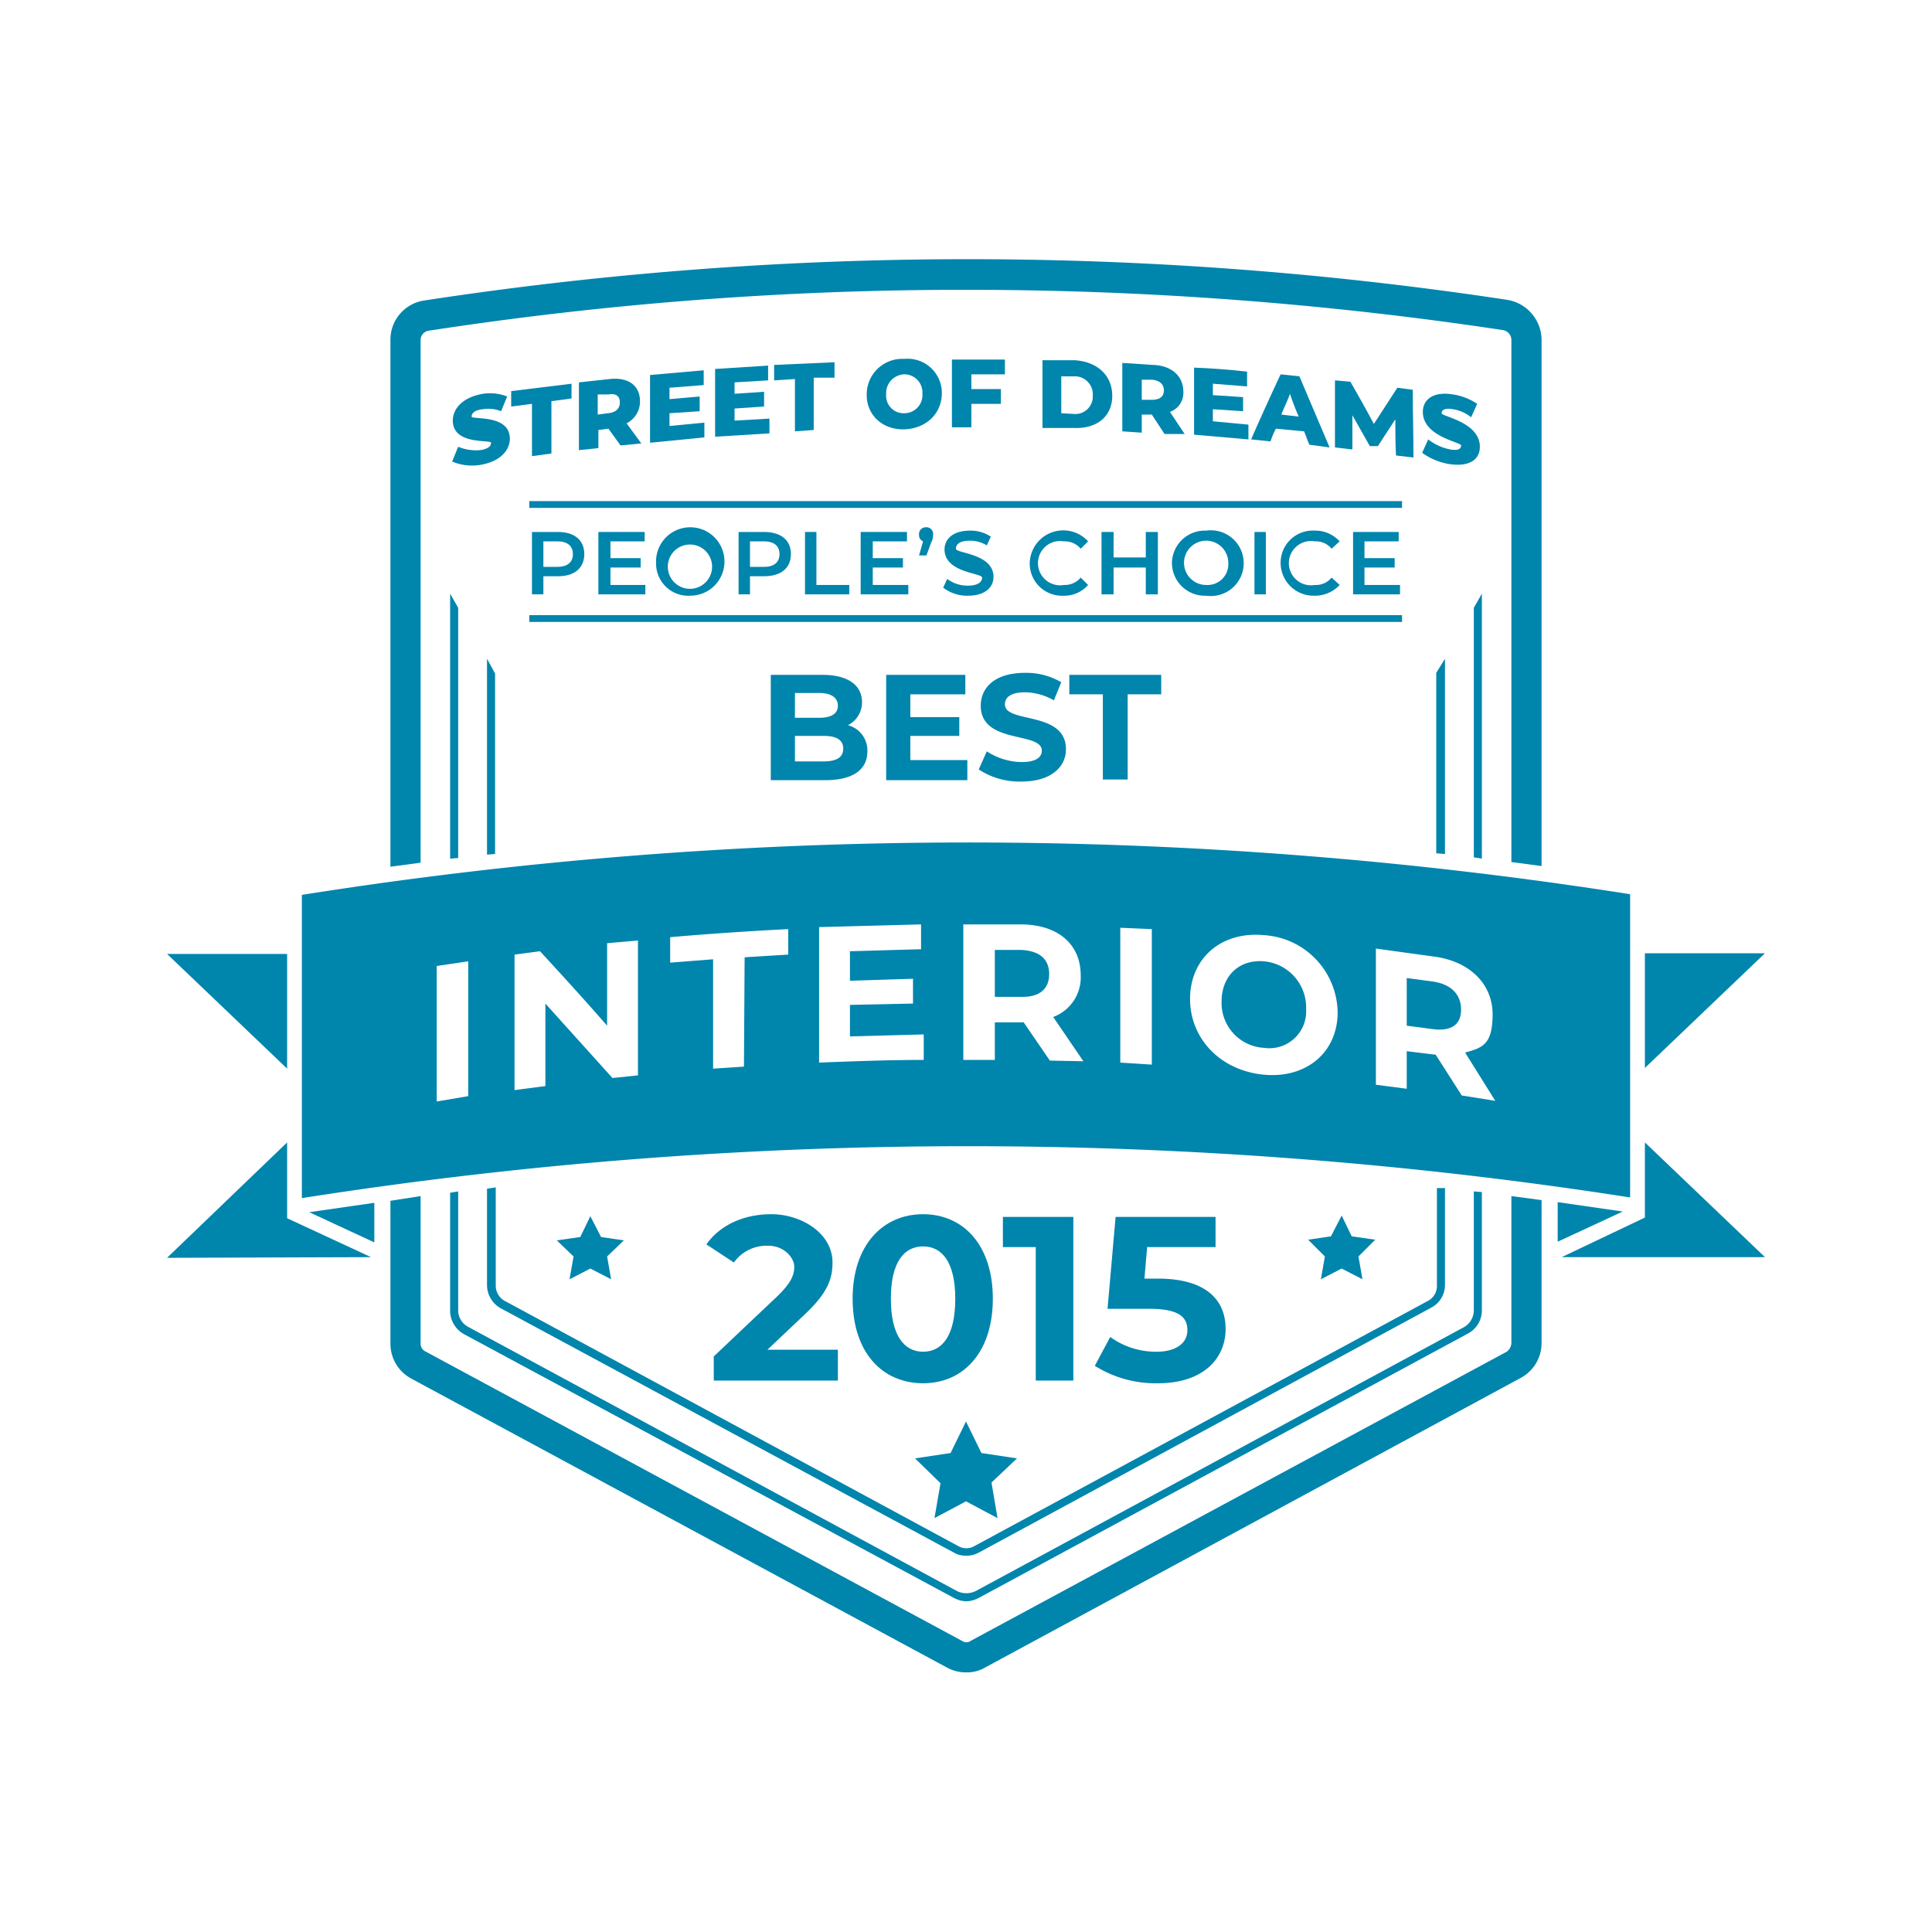 <svg xmlns="http://www.w3.org/2000/svg" viewBox="0 0 288 288"><g id="SOD_2015" data-name="SOD 2015"><path d="M74.6,195l67.7,36.5a3.3,3.3,0,0,0,1.7.4,3.7,3.7,0,0,0,1.8-.4l67.6-36.6h0a3.8,3.8,0,0,0,2-3.3V177.1h-1.2v14.6a2.5,2.5,0,0,1-1.3,2.2l-67.7,36.6a2.4,2.4,0,0,1-2.3,0L75.2,193.9a2.6,2.6,0,0,1-1.3-2.2V177l-1.3.2v14.5A4,4,0,0,0,74.6,195Z" fill="#0085ad"/><path d="M219.7,177.6v17.7a2.9,2.9,0,0,1-1.4,2.5l-72.9,39.4a3.2,3.2,0,0,1-2.7,0L69.8,197.8a2.8,2.8,0,0,1-1.5-2.4V177.6l-1.2.2v17.6a4,4,0,0,0,2.1,3.5l73,39.3a4.1,4.1,0,0,0,1.8.5,4.1,4.1,0,0,0,1.9-.5l72.9-39.4a3.9,3.9,0,0,0,2.1-3.5V177.7Z" fill="#0085ad"/><path d="M68.3,127.9V90.6l-1.2-2.1V128Z" fill="#0085ad"/><path d="M215.4,127.3V98.2l-1.3,2.1v26.9Z" fill="#0085ad"/><path d="M220.9,128V88.5l-1.2,2.1v37.2Z" fill="#0085ad"/><path d="M73.8,127.3V100.4l-1.2-2.2v29.2Z" fill="#0085ad"/><path d="M225.3,178.3v21.9a1.7,1.7,0,0,1-.7,1.3l-79.9,43.1a1.1,1.1,0,0,1-1.3,0L63.5,201.5a1.3,1.3,0,0,1-.8-1.2v-22l-4.5.7v21.3a5.9,5.9,0,0,0,3.1,5.2l79.9,43.1a5.8,5.8,0,0,0,2.8.7,5.3,5.3,0,0,0,2.8-.7l79.9-43.2a5.9,5.9,0,0,0,3.1-5.2V178.9Z" fill="#0085ad"/><path d="M62.7,128.6V50.7a1.4,1.4,0,0,1,1.2-1.4A525,525,0,0,1,144,43.2a536.6,536.6,0,0,1,80,6,1.5,1.5,0,0,1,1.3,1.5v77.8l4.5.6V50.6a6.1,6.1,0,0,0-5.1-5.9,536.4,536.4,0,0,0-161.5.1,5.9,5.9,0,0,0-5,5.9v78.5Z" fill="#0085ad"/><path d="M124.9,201.2v4.6H106.4v-3.6l9.4-8.9c2.2-2.1,2.6-3.3,2.6-4.5s-1.4-3.1-3.9-3.1a6,6,0,0,0-5.1,2.5l-4.1-2.7c1.9-2.7,5.3-4.5,9.7-4.5s9.1,2.8,9.1,7.2c0,2.4-.7,4.5-4.1,7.7l-5.6,5.3Z" fill="#0085ad"/><path d="M127.1,193.6c0-8,4.5-12.6,10.5-12.6s10.4,4.6,10.4,12.6-4.4,12.6-10.4,12.6S127.1,201.7,127.1,193.6Zm15.3,0c0-5.5-2-7.8-4.8-7.8s-4.8,2.3-4.8,7.8,2,7.9,4.8,7.9S142.4,199.2,142.4,193.6Z" fill="#0085ad"/><path d="M160,181.4v24.4h-5.6V185.9h-4.9v-4.5Z" fill="#0085ad"/><path d="M182.7,198.1c0,4.3-3.2,8.1-10.1,8.1a17,17,0,0,1-9.4-2.6l2.3-4.3a11.6,11.6,0,0,0,6.9,2.2c2.8,0,4.6-1.2,4.6-3.2s-1.3-3.2-5.7-3.2h-6.2l1.2-13.7h14.9v4.5H171l-.4,4.7h2C179.8,190.6,182.7,193.8,182.7,198.1Z" fill="#0085ad"/><path d="M67.4,68.8l.9-2.2a7,7,0,0,0,3.3.5c1.2-.2,1.6-.6,1.6-1.1s-5.7.4-5.7-3.3c0-1.8,1.5-3.5,4.5-4a7.1,7.1,0,0,1,3.6.4l-.9,2.2A5.1,5.1,0,0,0,72,61c-1.2.1-1.7.6-1.7,1.1s5.7-.4,5.7,3.3c0,1.7-1.4,3.4-4.4,3.9A7.6,7.6,0,0,1,67.4,68.8Z" fill="#0085ad"/><path d="M79.3,60.2l-3.1.4V58.3l9-1.1v2.2l-3,.4v7.8l-2.9.4Z" fill="#0085ad"/><path d="M90.7,63.9l-1.5.2v2.7l-2.9.3V57l4.6-.5c2.8-.3,4.5,1,4.5,3.3a3.6,3.6,0,0,1-2,3.3l2.2,3-3.1.3Zm0-5.1H89.1v3l1.5-.2c1.2-.1,1.8-.7,1.8-1.6S91.9,58.6,90.7,58.8Z" fill="#0085ad"/><path d="M105,63v2.2l-8.1.8V55.9l8-.7v2.2l-5.1.4v1.7l4.5-.4v2.2l-4.5.3v1.9Z" fill="#0085ad"/><path d="M114.7,62.4v2.2l-8.1.5V55l7.9-.5v2.2l-5,.3v1.7l4.4-.3v2.2l-4.4.3v1.8Z" fill="#0085ad"/><path d="M118.5,56.5l-3.1.2V54.4l9-.4v2.3h-3.1v7.8l-2.8.2Z" fill="#0085ad"/><path d="M129.2,58.9a5.3,5.3,0,0,1,5.6-5.4,5.1,5.1,0,0,1,5.6,5.1c0,3.1-2.4,5.3-5.6,5.4S129.2,61.9,129.2,58.9Zm8.3-.2a2.7,2.7,0,0,0-2.7-2.9,2.8,2.8,0,0,0-2.7,3,2.6,2.6,0,0,0,2.7,2.8A2.7,2.7,0,0,0,137.5,58.7Z" fill="#0085ad"/><path d="M144.8,55.8V58h4.4v2.2h-4.4v3.5h-2.9V53.6h7.9v2.2Z" fill="#0085ad"/><path d="M155.4,53.7h4.8c3.3.2,5.6,2.2,5.6,5.3s-2.3,4.9-5.6,4.8h-4.8Zm4.6,8a2.6,2.6,0,0,0,2.9-2.7,2.7,2.7,0,0,0-2.9-2.9h-1.8v5.5Z" fill="#0085ad"/><path d="M171.7,61.8h-1.5v2.7l-2.9-.2V54.1l4.6.3c2.8.1,4.5,1.7,4.5,4a3,3,0,0,1-2,3l2.2,3.3h-3Zm0-5.2h-1.5v3h1.5c1.2,0,1.8-.5,1.8-1.4S172.9,56.7,171.7,56.6Z" fill="#0085ad"/><path d="M186.1,63.3v2.2l-8.1-.7v-10c2.6.1,5.3.3,7.9.6v2.2l-5.1-.4v1.7l4.5.3v2.1l-4.5-.3v1.8Z" fill="#0085ad"/><path d="M194.4,64.3l-4.2-.4a10.8,10.8,0,0,0-.8,1.9l-2.9-.3c1.4-3.2,2.9-6.5,4.4-9.7l2.8.3,4.5,10.6-3-.4C194.9,65.7,194.7,65,194.4,64.3Zm-.8-2.2a34.2,34.2,0,0,1-1.3-3.4c-.4,1.1-.9,2.1-1.3,3.1Z" fill="#0085ad"/><path d="M208.1,67.9c-.1-1.8-.1-3.6-.1-5.4l-2.6,4h-1.2l-2.6-4.6V67l-2.6-.3v-10l2.3.2c1.2,2.1,2.4,4.2,3.5,6.3l3.5-5.4,2.3.3c0,3.4.1,6.7.1,10.1Z" fill="#0085ad"/><path d="M212,67.5l.9-2a7.7,7.7,0,0,0,3.3,1.5c1.2.2,1.6-.1,1.6-.6s-5.7-1.3-5.7-5c0-1.8,1.5-3.1,4.5-2.6a8.8,8.8,0,0,1,3.6,1.4l-.9,2a5.8,5.8,0,0,0-2.7-1.2c-1.2-.2-1.7.1-1.7.6s5.7,1.3,5.7,5c0,1.8-1.4,3-4.4,2.6A9.5,9.5,0,0,1,212,67.5Z" fill="#0085ad"/><path d="M129.3,112c0,2.7-2.1,4.3-6.3,4.3h-8.1V100.6h7.7c3.9,0,5.9,1.6,5.9,4.1a3.8,3.8,0,0,1-2.1,3.4A3.9,3.9,0,0,1,129.3,112Zm-10.8-8.7V107h3.6c1.8,0,2.8-.6,2.8-1.8s-1-1.9-2.8-1.9Zm7.2,8.3c0-1.3-1-1.9-2.9-1.9h-4.3v3.8h4.3C124.7,113.5,125.7,112.9,125.7,111.6Z" fill="#0085ad"/><path d="M144.2,113.3v3H132.1V100.6h11.8v2.9h-8.2v3.4H143v2.8h-7.3v3.6Z" fill="#0085ad"/><path d="M145.9,114.7l1.2-2.7a9.7,9.7,0,0,0,5.2,1.6c2.1,0,3-.7,3-1.7,0-2.9-9.1-.9-9.1-6.7,0-2.7,2.1-4.9,6.6-4.9a10.3,10.3,0,0,1,5.4,1.4l-1.1,2.7a8.8,8.8,0,0,0-4.3-1.2c-2.2,0-3,.8-3,1.8,0,2.9,9.1.9,9.1,6.7,0,2.6-2.2,4.8-6.6,4.8A11,11,0,0,1,145.9,114.7Z" fill="#0085ad"/><path d="M164.4,103.5h-5v-2.9h13.7v2.9h-5v12.7h-3.7Z" fill="#0085ad"/><rect x="78.9" y="91.7" width="130.1" height="1.01" fill="#0085ad"/><rect x="78.9" y="74.7" width="130.1" height="1.01" fill="#0085ad"/><polygon points="144 211.9 146.3 216.6 151.6 217.4 147.8 221 148.7 226.3 144 223.8 139.3 226.3 140.2 221.1 136.4 217.4 141.7 216.6 144 211.9" fill="#0085ad"/><polygon points="200 181.2 201.5 184.3 205 184.8 202.5 187.3 203.1 190.7 200 189.1 196.9 190.7 197.5 187.3 195 184.8 198.4 184.3 200 181.2" fill="#0085ad"/><polygon points="88 181.3 89.6 184.4 93 184.9 90.5 187.3 91.1 190.7 88 189.1 84.9 190.7 85.5 187.3 83 184.9 86.5 184.4 88 181.3" fill="#0085ad"/><path d="M87.1,82.6c0,2.1-1.5,3.3-3.9,3.3H81v2.7H79.3V79.3h3.9C85.6,79.3,87.1,80.5,87.1,82.6Zm-1.7,0c0-1.2-.8-1.9-2.3-1.9H81v3.8h2.1C84.6,84.5,85.4,83.8,85.4,82.6Z" fill="#0085ad"/><path d="M96.2,87.2v1.4h-7V79.3h6.9v1.4H91v2.5h4.5v1.4H91v2.6Z" fill="#0085ad"/><path d="M97.8,83.9a5.1,5.1,0,1,1,5.1,4.9A4.8,4.8,0,0,1,97.8,83.9Zm8.3,0a3.3,3.3,0,0,0-6.5,0,3.3,3.3,0,1,0,6.5,0Z" fill="#0085ad"/><path d="M117.9,82.6c0,2.1-1.5,3.3-4,3.3h-2.1v2.7h-1.7V79.3h3.8C116.4,79.3,117.9,80.5,117.9,82.6Zm-1.7,0c0-1.2-.8-1.9-2.3-1.9h-2.1v3.8h2.1C115.4,84.5,116.2,83.8,116.2,82.6Z" fill="#0085ad"/><path d="M120,79.3h1.7v7.9h4.9v1.4H120Z" fill="#0085ad"/><path d="M135.4,87.2v1.4h-7.1V79.3h6.9v1.4h-5.1v2.5h4.5v1.4h-4.5v2.6Z" fill="#0085ad"/><path d="M139.1,79.7a2.5,2.5,0,0,1-.3,1.2l-.7,1.9H137l.6-2.1a1,1,0,0,1-.6-1,1,1,0,0,1,1-1.1A1,1,0,0,1,139.1,79.7Z" fill="#0085ad"/><path d="M140.6,87.6l.6-1.3a5,5,0,0,0,3.1,1c1.4,0,2.1-.5,2.1-1.2s-5.6-.7-5.6-4.2c0-1.5,1.2-2.8,3.8-2.8a5.4,5.4,0,0,1,3.1.9l-.6,1.3a4.7,4.7,0,0,0-2.5-.7c-1.5,0-2.1.5-2.1,1.2s5.6.7,5.6,4.2c0,1.5-1.2,2.8-3.8,2.8A5.8,5.8,0,0,1,140.6,87.6Z" fill="#0085ad"/><path d="M153.5,83.9a5,5,0,0,1,8.7-3.2l-1.1,1.1a3.1,3.1,0,0,0-2.5-1.1,3.3,3.3,0,1,0,0,6.5,3.1,3.1,0,0,0,2.5-1.1l1.1,1.1a4.7,4.7,0,0,1-3.7,1.6A4.8,4.8,0,0,1,153.5,83.9Z" fill="#0085ad"/><path d="M172.6,79.3v9.3h-1.8v-4H166v4h-1.8V79.3H166v3.8h4.8V79.3Z" fill="#0085ad"/><path d="M174.7,83.9a4.9,4.9,0,0,1,5.1-4.8,4.9,4.9,0,1,1,0,9.7A4.9,4.9,0,0,1,174.7,83.9Zm8.4,0a3.3,3.3,0,1,0-3.3,3.3A3.1,3.1,0,0,0,183.1,83.9Z" fill="#0085ad"/><path d="M187,79.3h1.7v9.3H187Z" fill="#0085ad"/><path d="M190.9,83.9a4.8,4.8,0,0,1,5.1-4.8,4.9,4.9,0,0,1,3.7,1.6l-1.2,1.1a3,3,0,0,0-2.5-1.1,3.3,3.3,0,1,0,0,6.5,3,3,0,0,0,2.5-1.1l1.2,1.1a5,5,0,0,1-3.8,1.6A4.9,4.9,0,0,1,190.9,83.9Z" fill="#0085ad"/><path d="M208.7,87.2v1.4h-7V79.3h6.8v1.4h-5.1v2.5h4.5v1.4h-4.5v2.6Z" fill="#0085ad"/><path d="M188.4,143.3c-3.6-.3-6.3,2.1-6.3,6a6.7,6.7,0,0,0,6.3,6.9,5.5,5.5,0,0,0,6.3-5.8A6.9,6.9,0,0,0,188.4,143.3Z" fill="#0085ad"/><polygon points="42.8 170.3 24.9 187.5 55.3 187.4 42.8 181.6 42.8 170.3" fill="#0085ad"/><polygon points="42.8 142.2 24.9 142.2 42.8 159.3 42.8 142.2" fill="#0085ad"/><path d="M152.1,141.6h-3.8v7h3.8c2.9.1,4.3-1.2,4.3-3.4S155,141.7,152.1,141.6Z" fill="#0085ad"/><path d="M46.1,180.7l9.7,4.5v-5.9Z" fill="#0085ad"/><polygon points="245.2 170.3 245.2 181.5 232.8 187.4 263.1 187.4 245.2 170.3" fill="#0085ad"/><path d="M232.2,179.2v5.9l9.7-4.5Z" fill="#0085ad"/><path d="M213.5,146.3l-3.8-.5v7.1l3.8.5c2.9.4,4.3-.7,4.3-2.9S216.4,146.7,213.5,146.3Z" fill="#0085ad"/><polygon points="263.1 142.1 245.2 142.1 245.2 159.2 263.1 142.1" fill="#0085ad"/><path d="M243,133.3a635.2,635.2,0,0,0-198,.1v45.2a641.3,641.3,0,0,1,198-.1ZM65.1,164.2V144l4.7-.7v20.1Zm26.2-3.5-10-11.1v12.3l-4.6.6V142.3l3.8-.5c3.4,3.7,6.7,7.3,10,11.1V140.6l4.6-.4v20.1Zm19.6-1.7-4.6.3V143l-6.4.5v-3.8c5.8-.5,11.7-.9,17.6-1.2v3.8l-6.5.4Zm11.2-.6V138.2l15.2-.4v3.7l-10.6.3v4.4l9.4-.3v3.7l-9.4.2v4.7l11-.3V158C132.5,158,127.3,158.2,122.1,158.4Zm34.4-.3-3.9-5.7h-4.3v5.6h-4.7V137.8h8.8c5.4.1,8.7,3,8.7,7.6a6.3,6.3,0,0,1-4.1,6.2l4.5,6.6Zm10.5.3V138.3l4.7.2v20.2Zm21.4,1.8c-6.4-.6-11-5.3-11-11.3s4.6-10.1,11-9.5a11.7,11.7,0,0,1,11,11.5C199.4,156.9,194.7,160.8,188.4,160.2Zm29.5,3.1-3.9-6.1h-.2l-4.1-.5v5.6l-4.6-.6V141.4l8.7,1.2c5.3.7,8.7,4.1,8.7,8.6s-1.5,5-4.1,5.7l4.5,7.2Z" fill="#0085ad"/></g></svg>